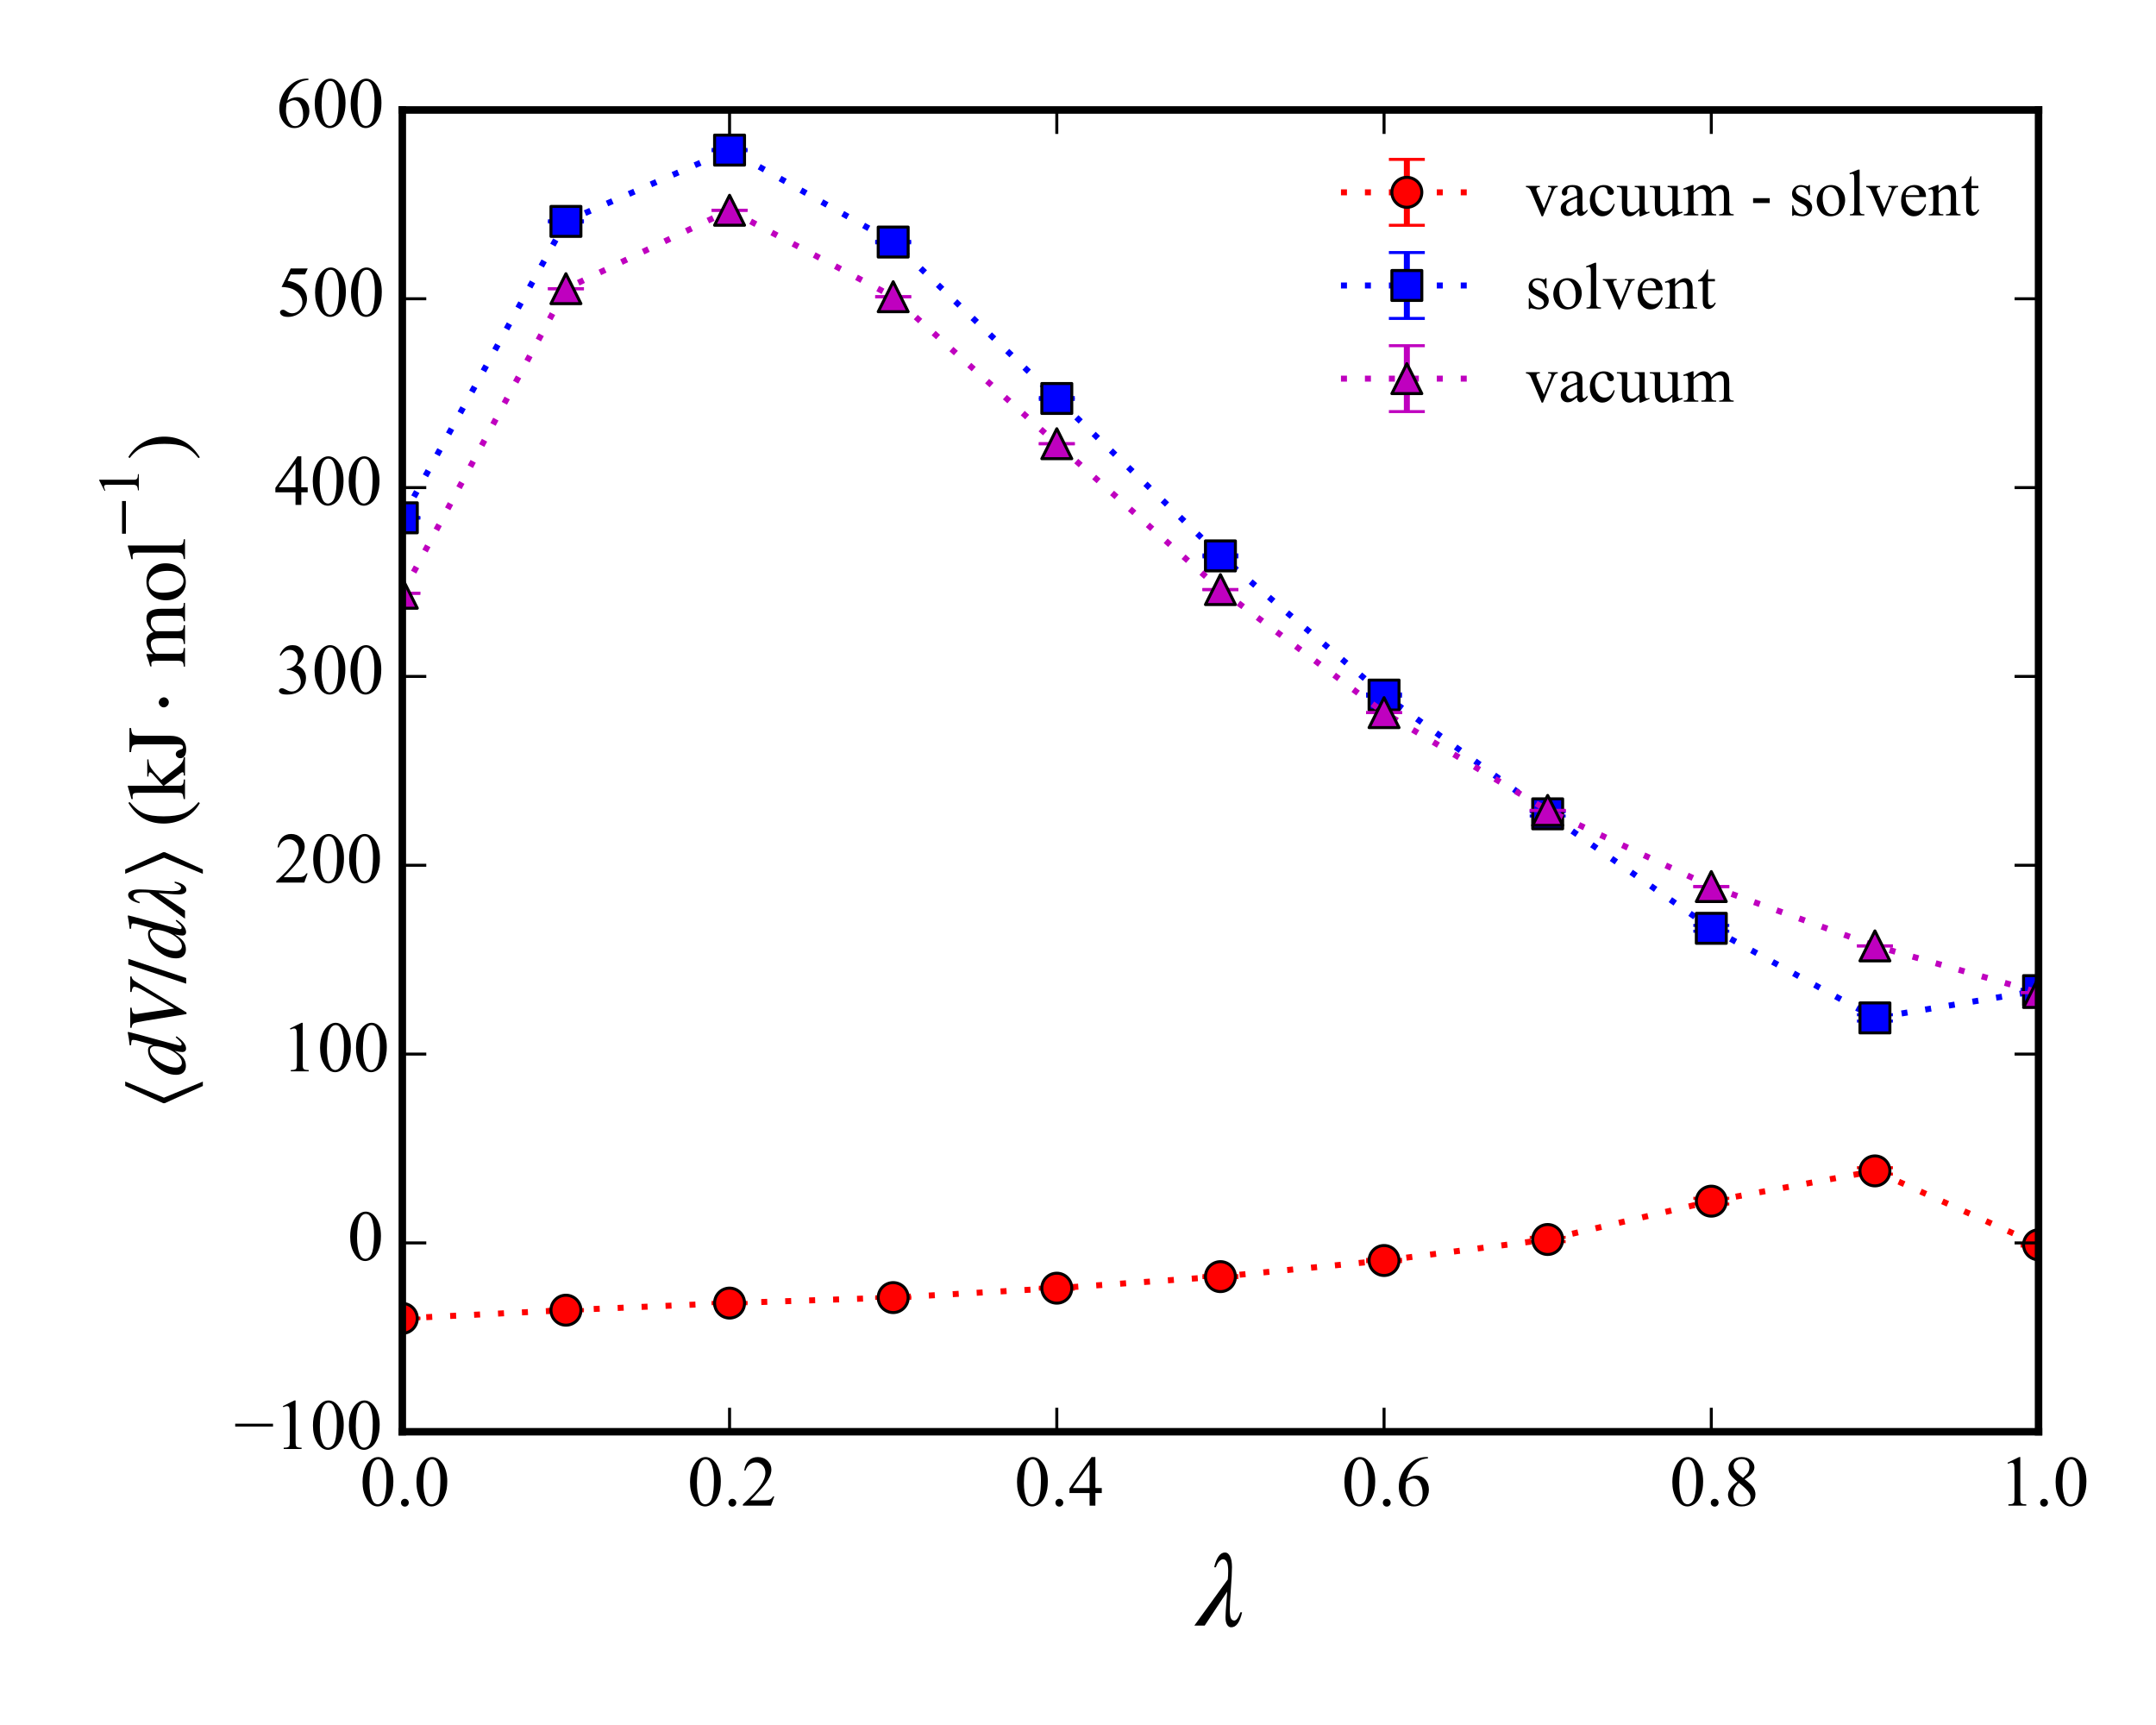 <?xml version="1.0" encoding="utf-8" standalone="no"?>
<!DOCTYPE svg PUBLIC "-//W3C//DTD SVG 1.1//EN"
  "http://www.w3.org/Graphics/SVG/1.1/DTD/svg11.dtd">
<!-- Created with matplotlib (http://matplotlib.org/) -->
<svg height="288pt" version="1.1" viewBox="0 0 360 288" width="360pt" xmlns="http://www.w3.org/2000/svg" xmlns:xlink="http://www.w3.org/1999/xlink">
 <defs>
  <style type="text/css">
*{stroke-linecap:butt;stroke-linejoin:round;}
  </style>
 </defs>
 <g id="figure_1">
  <g id="patch_1">
   <path d="
M0 288
L360 288
L360 0
L0 0
z
" style="fill:#ffffff;"/>
  </g>
  <g id="axes_1">
   <g id="patch_2">
    <path d="
M67.177 239.04
L340.388 239.04
L340.388 18.36
L67.177 18.36
z
" style="fill:#ffffff;"/>
   </g>
   <g id="LineCollection_1">
    <path clip-path="url(#p05ab99646f)" d="
M67.177 220.17
L67.177 220.053" style="fill:none;stroke:#ff0000;"/>
    <path clip-path="url(#p05ab99646f)" d="
M94.498 218.844
L94.498 218.644" style="fill:none;stroke:#ff0000;"/>
    <path clip-path="url(#p05ab99646f)" d="
M121.819 217.664
L121.819 217.454" style="fill:none;stroke:#ff0000;"/>
    <path clip-path="url(#p05ab99646f)" d="
M149.14 216.768
L149.14 216.515" style="fill:none;stroke:#ff0000;"/>
    <path clip-path="url(#p05ab99646f)" d="
M176.461 215.223
L176.461 214.915" style="fill:none;stroke:#ff0000;"/>
    <path clip-path="url(#p05ab99646f)" d="
M203.783 213.301
L203.783 212.978" style="fill:none;stroke:#ff0000;"/>
    <path clip-path="url(#p05ab99646f)" d="
M231.104 210.633
L231.104 210.264" style="fill:none;stroke:#ff0000;"/>
    <path clip-path="url(#p05ab99646f)" d="
M258.425 207.301
L258.425 206.581" style="fill:none;stroke:#ff0000;"/>
    <path clip-path="url(#p05ab99646f)" d="
M285.746 201.026
L285.746 200.062" style="fill:none;stroke:#ff0000;"/>
    <path clip-path="url(#p05ab99646f)" d="
M313.067 196.021
L313.067 194.956" style="fill:none;stroke:#ff0000;"/>
    <path clip-path="url(#p05ab99646f)" d="
M340.388 208.033
L340.388 207.618" style="fill:none;stroke:#ff0000;"/>
   </g>
   <g id="LineCollection_2">
    <path clip-path="url(#p05ab99646f)" d="
M67.177 86.507
L67.177 86.39" style="fill:none;stroke:#0000ff;"/>
    <path clip-path="url(#p05ab99646f)" d="
M94.498 37.067
L94.498 36.867" style="fill:none;stroke:#0000ff;"/>
    <path clip-path="url(#p05ab99646f)" d="
M121.819 25.163
L121.819 24.954" style="fill:none;stroke:#0000ff;"/>
    <path clip-path="url(#p05ab99646f)" d="
M149.14 40.539
L149.14 40.286" style="fill:none;stroke:#0000ff;"/>
    <path clip-path="url(#p05ab99646f)" d="
M176.461 66.681
L176.461 66.374" style="fill:none;stroke:#0000ff;"/>
    <path clip-path="url(#p05ab99646f)" d="
M203.783 92.972
L203.783 92.649" style="fill:none;stroke:#0000ff;"/>
    <path clip-path="url(#p05ab99646f)" d="
M231.104 116.23
L231.104 115.861" style="fill:none;stroke:#0000ff;"/>
    <path clip-path="url(#p05ab99646f)" d="
M258.425 136.234
L258.425 135.514" style="fill:none;stroke:#0000ff;"/>
    <path clip-path="url(#p05ab99646f)" d="
M285.746 155.47
L285.746 154.506" style="fill:none;stroke:#0000ff;"/>
    <path clip-path="url(#p05ab99646f)" d="
M313.067 170.481
L313.067 169.416" style="fill:none;stroke:#0000ff;"/>
    <path clip-path="url(#p05ab99646f)" d="
M340.388 165.598
L340.388 165.183" style="fill:none;stroke:#0000ff;"/>
   </g>
   <g id="LineCollection_3">
    <path clip-path="url(#p05ab99646f)" d="
M67.177 99.048
L67.177 99.044" style="fill:none;stroke:#bf00bf;"/>
    <path clip-path="url(#p05ab99646f)" d="
M94.498 48.203
L94.498 48.192" style="fill:none;stroke:#bf00bf;"/>
    <path clip-path="url(#p05ab99646f)" d="
M121.819 35.109
L121.819 35.097" style="fill:none;stroke:#bf00bf;"/>
    <path clip-path="url(#p05ab99646f)" d="
M149.14 49.544
L149.14 49.536" style="fill:none;stroke:#bf00bf;"/>
    <path clip-path="url(#p05ab99646f)" d="
M176.461 74.086
L176.461 74.079" style="fill:none;stroke:#bf00bf;"/>
    <path clip-path="url(#p05ab99646f)" d="
M203.783 98.438
L203.783 98.433" style="fill:none;stroke:#bf00bf;"/>
    <path clip-path="url(#p05ab99646f)" d="
M231.104 118.981
L231.104 118.979" style="fill:none;stroke:#bf00bf;"/>
    <path clip-path="url(#p05ab99646f)" d="
M258.425 135.302
L258.425 135.3" style="fill:none;stroke:#bf00bf;"/>
    <path clip-path="url(#p05ab99646f)" d="
M285.746 148.018
L285.746 148.017" style="fill:none;stroke:#bf00bf;"/>
    <path clip-path="url(#p05ab99646f)" d="
M313.067 157.923
L313.067 157.922" style="fill:none;stroke:#bf00bf;"/>
    <path clip-path="url(#p05ab99646f)" d="
M340.388 165.702
L340.388 165.702" style="fill:none;stroke:#bf00bf;"/>
   </g>
   <g id="line2d_1">
    <defs>
     <path d="
M3 1.83697e-16
L-3 -1.83697e-16" id="m12d35e2592" style="stroke:#ff0000;stroke-width:0.5;"/>
    </defs>
    <g clip-path="url(#p05ab99646f)">
     <use style="fill:#ff0000;stroke:#ff0000;stroke-width:0.5;" x="67.177" xlink:href="#m12d35e2592" y="220.17"/>
     <use style="fill:#ff0000;stroke:#ff0000;stroke-width:0.5;" x="94.498" xlink:href="#m12d35e2592" y="218.844"/>
     <use style="fill:#ff0000;stroke:#ff0000;stroke-width:0.5;" x="121.819" xlink:href="#m12d35e2592" y="217.664"/>
     <use style="fill:#ff0000;stroke:#ff0000;stroke-width:0.5;" x="149.14" xlink:href="#m12d35e2592" y="216.768"/>
     <use style="fill:#ff0000;stroke:#ff0000;stroke-width:0.5;" x="176.461" xlink:href="#m12d35e2592" y="215.223"/>
     <use style="fill:#ff0000;stroke:#ff0000;stroke-width:0.5;" x="203.782" xlink:href="#m12d35e2592" y="213.301"/>
     <use style="fill:#ff0000;stroke:#ff0000;stroke-width:0.5;" x="231.104" xlink:href="#m12d35e2592" y="210.633"/>
     <use style="fill:#ff0000;stroke:#ff0000;stroke-width:0.5;" x="258.425" xlink:href="#m12d35e2592" y="207.301"/>
     <use style="fill:#ff0000;stroke:#ff0000;stroke-width:0.5;" x="285.746" xlink:href="#m12d35e2592" y="201.026"/>
     <use style="fill:#ff0000;stroke:#ff0000;stroke-width:0.5;" x="313.067" xlink:href="#m12d35e2592" y="196.021"/>
     <use style="fill:#ff0000;stroke:#ff0000;stroke-width:0.5;" x="340.388" xlink:href="#m12d35e2592" y="208.033"/>
    </g>
   </g>
   <g id="line2d_2">
    <g clip-path="url(#p05ab99646f)">
     <use style="fill:#ff0000;stroke:#ff0000;stroke-width:0.5;" x="67.177" xlink:href="#m12d35e2592" y="220.053"/>
     <use style="fill:#ff0000;stroke:#ff0000;stroke-width:0.5;" x="94.498" xlink:href="#m12d35e2592" y="218.644"/>
     <use style="fill:#ff0000;stroke:#ff0000;stroke-width:0.5;" x="121.819" xlink:href="#m12d35e2592" y="217.454"/>
     <use style="fill:#ff0000;stroke:#ff0000;stroke-width:0.5;" x="149.14" xlink:href="#m12d35e2592" y="216.515"/>
     <use style="fill:#ff0000;stroke:#ff0000;stroke-width:0.5;" x="176.461" xlink:href="#m12d35e2592" y="214.915"/>
     <use style="fill:#ff0000;stroke:#ff0000;stroke-width:0.5;" x="203.782" xlink:href="#m12d35e2592" y="212.978"/>
     <use style="fill:#ff0000;stroke:#ff0000;stroke-width:0.5;" x="231.104" xlink:href="#m12d35e2592" y="210.264"/>
     <use style="fill:#ff0000;stroke:#ff0000;stroke-width:0.5;" x="258.425" xlink:href="#m12d35e2592" y="206.581"/>
     <use style="fill:#ff0000;stroke:#ff0000;stroke-width:0.5;" x="285.746" xlink:href="#m12d35e2592" y="200.062"/>
     <use style="fill:#ff0000;stroke:#ff0000;stroke-width:0.5;" x="313.067" xlink:href="#m12d35e2592" y="194.956"/>
     <use style="fill:#ff0000;stroke:#ff0000;stroke-width:0.5;" x="340.388" xlink:href="#m12d35e2592" y="207.618"/>
    </g>
   </g>
   <g id="line2d_3">
    <path clip-path="url(#p05ab99646f)" d="
M67.177 220.112
L94.498 218.744
L121.819 217.559
L149.14 216.641
L176.461 215.069
L203.783 213.14
L231.104 210.449
L258.425 206.941
L285.746 200.544
L313.067 195.488
L340.388 207.826" style="fill:none;stroke:#ff0000;stroke-dasharray:1,3;stroke-dashoffset:0.0;"/>
    <defs>
     <path d="
M0 2.5
C0.663 2.5 1.299 2.237 1.768 1.768
C2.237 1.299 2.5 0.663 2.5 0
C2.5 -0.663 2.237 -1.299 1.768 -1.768
C1.299 -2.237 0.663 -2.5 0 -2.5
C-0.663 -2.5 -1.299 -2.237 -1.768 -1.768
C-2.237 -1.299 -2.5 -0.663 -2.5 0
C-2.5 0.663 -2.237 1.299 -1.768 1.768
C-1.299 2.237 -0.663 2.5 0 2.5
z
" id="mab92b66431" style="stroke:#000000;stroke-width:0.5;"/>
    </defs>
    <g clip-path="url(#p05ab99646f)">
     <use style="fill:#ff0000;stroke:#000000;stroke-width:0.5;" x="67.177" xlink:href="#mab92b66431" y="220.112"/>
     <use style="fill:#ff0000;stroke:#000000;stroke-width:0.5;" x="94.498" xlink:href="#mab92b66431" y="218.744"/>
     <use style="fill:#ff0000;stroke:#000000;stroke-width:0.5;" x="121.819" xlink:href="#mab92b66431" y="217.559"/>
     <use style="fill:#ff0000;stroke:#000000;stroke-width:0.5;" x="149.14" xlink:href="#mab92b66431" y="216.641"/>
     <use style="fill:#ff0000;stroke:#000000;stroke-width:0.5;" x="176.461" xlink:href="#mab92b66431" y="215.069"/>
     <use style="fill:#ff0000;stroke:#000000;stroke-width:0.5;" x="203.782" xlink:href="#mab92b66431" y="213.14"/>
     <use style="fill:#ff0000;stroke:#000000;stroke-width:0.5;" x="231.104" xlink:href="#mab92b66431" y="210.449"/>
     <use style="fill:#ff0000;stroke:#000000;stroke-width:0.5;" x="258.425" xlink:href="#mab92b66431" y="206.941"/>
     <use style="fill:#ff0000;stroke:#000000;stroke-width:0.5;" x="285.746" xlink:href="#mab92b66431" y="200.544"/>
     <use style="fill:#ff0000;stroke:#000000;stroke-width:0.5;" x="313.067" xlink:href="#mab92b66431" y="195.488"/>
     <use style="fill:#ff0000;stroke:#000000;stroke-width:0.5;" x="340.388" xlink:href="#mab92b66431" y="207.826"/>
    </g>
   </g>
   <g id="line2d_4">
    <defs>
     <path d="
M3 1.83697e-16
L-3 -1.83697e-16" id="mdde457ef1d" style="stroke:#0000ff;stroke-width:0.5;"/>
    </defs>
    <g clip-path="url(#p05ab99646f)">
     <use style="fill:#0000ff;stroke:#0000ff;stroke-width:0.5;" x="67.177" xlink:href="#mdde457ef1d" y="86.507"/>
     <use style="fill:#0000ff;stroke:#0000ff;stroke-width:0.5;" x="94.498" xlink:href="#mdde457ef1d" y="37.067"/>
     <use style="fill:#0000ff;stroke:#0000ff;stroke-width:0.5;" x="121.819" xlink:href="#mdde457ef1d" y="25.163"/>
     <use style="fill:#0000ff;stroke:#0000ff;stroke-width:0.5;" x="149.14" xlink:href="#mdde457ef1d" y="40.539"/>
     <use style="fill:#0000ff;stroke:#0000ff;stroke-width:0.5;" x="176.461" xlink:href="#mdde457ef1d" y="66.681"/>
     <use style="fill:#0000ff;stroke:#0000ff;stroke-width:0.5;" x="203.782" xlink:href="#mdde457ef1d" y="92.972"/>
     <use style="fill:#0000ff;stroke:#0000ff;stroke-width:0.5;" x="231.104" xlink:href="#mdde457ef1d" y="116.23"/>
     <use style="fill:#0000ff;stroke:#0000ff;stroke-width:0.5;" x="258.425" xlink:href="#mdde457ef1d" y="136.234"/>
     <use style="fill:#0000ff;stroke:#0000ff;stroke-width:0.5;" x="285.746" xlink:href="#mdde457ef1d" y="155.47"/>
     <use style="fill:#0000ff;stroke:#0000ff;stroke-width:0.5;" x="313.067" xlink:href="#mdde457ef1d" y="170.481"/>
     <use style="fill:#0000ff;stroke:#0000ff;stroke-width:0.5;" x="340.388" xlink:href="#mdde457ef1d" y="165.598"/>
    </g>
   </g>
   <g id="line2d_5">
    <g clip-path="url(#p05ab99646f)">
     <use style="fill:#0000ff;stroke:#0000ff;stroke-width:0.5;" x="67.177" xlink:href="#mdde457ef1d" y="86.39"/>
     <use style="fill:#0000ff;stroke:#0000ff;stroke-width:0.5;" x="94.498" xlink:href="#mdde457ef1d" y="36.867"/>
     <use style="fill:#0000ff;stroke:#0000ff;stroke-width:0.5;" x="121.819" xlink:href="#mdde457ef1d" y="24.954"/>
     <use style="fill:#0000ff;stroke:#0000ff;stroke-width:0.5;" x="149.14" xlink:href="#mdde457ef1d" y="40.286"/>
     <use style="fill:#0000ff;stroke:#0000ff;stroke-width:0.5;" x="176.461" xlink:href="#mdde457ef1d" y="66.374"/>
     <use style="fill:#0000ff;stroke:#0000ff;stroke-width:0.5;" x="203.782" xlink:href="#mdde457ef1d" y="92.649"/>
     <use style="fill:#0000ff;stroke:#0000ff;stroke-width:0.5;" x="231.104" xlink:href="#mdde457ef1d" y="115.861"/>
     <use style="fill:#0000ff;stroke:#0000ff;stroke-width:0.5;" x="258.425" xlink:href="#mdde457ef1d" y="135.514"/>
     <use style="fill:#0000ff;stroke:#0000ff;stroke-width:0.5;" x="285.746" xlink:href="#mdde457ef1d" y="154.506"/>
     <use style="fill:#0000ff;stroke:#0000ff;stroke-width:0.5;" x="313.067" xlink:href="#mdde457ef1d" y="169.416"/>
     <use style="fill:#0000ff;stroke:#0000ff;stroke-width:0.5;" x="340.388" xlink:href="#mdde457ef1d" y="165.183"/>
    </g>
   </g>
   <g id="line2d_6">
    <path clip-path="url(#p05ab99646f)" d="
M67.177 86.449
L94.498 36.967
L121.819 25.058
L149.14 40.413
L176.461 66.528
L203.783 92.81
L231.104 116.045
L258.425 135.874
L285.746 154.988
L313.067 169.948
L340.388 165.39" style="fill:none;stroke:#0000ff;stroke-dasharray:1,3;stroke-dashoffset:0.0;"/>
    <defs>
     <path d="
M-2.5 2.5
L2.5 2.5
L2.5 -2.5
L-2.5 -2.5
z
" id="m40f5a39336" style="stroke:#000000;stroke-linejoin:miter;stroke-width:0.5;"/>
    </defs>
    <g clip-path="url(#p05ab99646f)">
     <use style="fill:#0000ff;stroke:#000000;stroke-linejoin:miter;stroke-width:0.5;" x="67.177" xlink:href="#m40f5a39336" y="86.449"/>
     <use style="fill:#0000ff;stroke:#000000;stroke-linejoin:miter;stroke-width:0.5;" x="94.498" xlink:href="#m40f5a39336" y="36.967"/>
     <use style="fill:#0000ff;stroke:#000000;stroke-linejoin:miter;stroke-width:0.5;" x="121.819" xlink:href="#m40f5a39336" y="25.058"/>
     <use style="fill:#0000ff;stroke:#000000;stroke-linejoin:miter;stroke-width:0.5;" x="149.14" xlink:href="#m40f5a39336" y="40.413"/>
     <use style="fill:#0000ff;stroke:#000000;stroke-linejoin:miter;stroke-width:0.5;" x="176.461" xlink:href="#m40f5a39336" y="66.528"/>
     <use style="fill:#0000ff;stroke:#000000;stroke-linejoin:miter;stroke-width:0.5;" x="203.782" xlink:href="#m40f5a39336" y="92.81"/>
     <use style="fill:#0000ff;stroke:#000000;stroke-linejoin:miter;stroke-width:0.5;" x="231.104" xlink:href="#m40f5a39336" y="116.045"/>
     <use style="fill:#0000ff;stroke:#000000;stroke-linejoin:miter;stroke-width:0.5;" x="258.425" xlink:href="#m40f5a39336" y="135.874"/>
     <use style="fill:#0000ff;stroke:#000000;stroke-linejoin:miter;stroke-width:0.5;" x="285.746" xlink:href="#m40f5a39336" y="154.988"/>
     <use style="fill:#0000ff;stroke:#000000;stroke-linejoin:miter;stroke-width:0.5;" x="313.067" xlink:href="#m40f5a39336" y="169.948"/>
     <use style="fill:#0000ff;stroke:#000000;stroke-linejoin:miter;stroke-width:0.5;" x="340.388" xlink:href="#m40f5a39336" y="165.39"/>
    </g>
   </g>
   <g id="line2d_7">
    <defs>
     <path d="
M3 1.83697e-16
L-3 -1.83697e-16" id="m8fc0169a7d" style="stroke:#bf00bf;stroke-width:0.5;"/>
    </defs>
    <g clip-path="url(#p05ab99646f)">
     <use style="fill:#bf00bf;stroke:#bf00bf;stroke-width:0.5;" x="67.177" xlink:href="#m8fc0169a7d" y="99.048"/>
     <use style="fill:#bf00bf;stroke:#bf00bf;stroke-width:0.5;" x="94.498" xlink:href="#m8fc0169a7d" y="48.203"/>
     <use style="fill:#bf00bf;stroke:#bf00bf;stroke-width:0.5;" x="121.819" xlink:href="#m8fc0169a7d" y="35.11"/>
     <use style="fill:#bf00bf;stroke:#bf00bf;stroke-width:0.5;" x="149.14" xlink:href="#m8fc0169a7d" y="49.543"/>
     <use style="fill:#bf00bf;stroke:#bf00bf;stroke-width:0.5;" x="176.461" xlink:href="#m8fc0169a7d" y="74.086"/>
     <use style="fill:#bf00bf;stroke:#bf00bf;stroke-width:0.5;" x="203.782" xlink:href="#m8fc0169a7d" y="98.438"/>
     <use style="fill:#bf00bf;stroke:#bf00bf;stroke-width:0.5;" x="231.104" xlink:href="#m8fc0169a7d" y="118.981"/>
     <use style="fill:#bf00bf;stroke:#bf00bf;stroke-width:0.5;" x="258.425" xlink:href="#m8fc0169a7d" y="135.302"/>
     <use style="fill:#bf00bf;stroke:#bf00bf;stroke-width:0.5;" x="285.746" xlink:href="#m8fc0169a7d" y="148.018"/>
     <use style="fill:#bf00bf;stroke:#bf00bf;stroke-width:0.5;" x="313.067" xlink:href="#m8fc0169a7d" y="157.923"/>
     <use style="fill:#bf00bf;stroke:#bf00bf;stroke-width:0.5;" x="340.388" xlink:href="#m8fc0169a7d" y="165.702"/>
    </g>
   </g>
   <g id="line2d_8">
    <g clip-path="url(#p05ab99646f)">
     <use style="fill:#bf00bf;stroke:#bf00bf;stroke-width:0.5;" x="67.177" xlink:href="#m8fc0169a7d" y="99.044"/>
     <use style="fill:#bf00bf;stroke:#bf00bf;stroke-width:0.5;" x="94.498" xlink:href="#m8fc0169a7d" y="48.192"/>
     <use style="fill:#bf00bf;stroke:#bf00bf;stroke-width:0.5;" x="121.819" xlink:href="#m8fc0169a7d" y="35.097"/>
     <use style="fill:#bf00bf;stroke:#bf00bf;stroke-width:0.5;" x="149.14" xlink:href="#m8fc0169a7d" y="49.536"/>
     <use style="fill:#bf00bf;stroke:#bf00bf;stroke-width:0.5;" x="176.461" xlink:href="#m8fc0169a7d" y="74.079"/>
     <use style="fill:#bf00bf;stroke:#bf00bf;stroke-width:0.5;" x="203.782" xlink:href="#m8fc0169a7d" y="98.433"/>
     <use style="fill:#bf00bf;stroke:#bf00bf;stroke-width:0.5;" x="231.104" xlink:href="#m8fc0169a7d" y="118.979"/>
     <use style="fill:#bf00bf;stroke:#bf00bf;stroke-width:0.5;" x="258.425" xlink:href="#m8fc0169a7d" y="135.3"/>
     <use style="fill:#bf00bf;stroke:#bf00bf;stroke-width:0.5;" x="285.746" xlink:href="#m8fc0169a7d" y="148.017"/>
     <use style="fill:#bf00bf;stroke:#bf00bf;stroke-width:0.5;" x="313.067" xlink:href="#m8fc0169a7d" y="157.922"/>
     <use style="fill:#bf00bf;stroke:#bf00bf;stroke-width:0.5;" x="340.388" xlink:href="#m8fc0169a7d" y="165.702"/>
    </g>
   </g>
   <g id="line2d_9">
    <path clip-path="url(#p05ab99646f)" d="
M67.177 99.046
L94.498 48.197
L121.819 35.103
L149.14 49.54
L176.461 74.082
L203.783 98.436
L231.104 118.98
L258.425 135.301
L285.746 148.018
L313.067 157.923
L340.388 165.702" style="fill:none;stroke:#bf00bf;stroke-dasharray:1,3;stroke-dashoffset:0.0;"/>
    <defs>
     <path d="
M0 -2.5
L-2.5 2.5
L2.5 2.5
z
" id="m6d07d7d8a2" style="stroke:#000000;stroke-linejoin:miter;stroke-width:0.5;"/>
    </defs>
    <g clip-path="url(#p05ab99646f)">
     <use style="fill:#bf00bf;stroke:#000000;stroke-linejoin:miter;stroke-width:0.5;" x="67.177" xlink:href="#m6d07d7d8a2" y="99.046"/>
     <use style="fill:#bf00bf;stroke:#000000;stroke-linejoin:miter;stroke-width:0.5;" x="94.498" xlink:href="#m6d07d7d8a2" y="48.197"/>
     <use style="fill:#bf00bf;stroke:#000000;stroke-linejoin:miter;stroke-width:0.5;" x="121.819" xlink:href="#m6d07d7d8a2" y="35.103"/>
     <use style="fill:#bf00bf;stroke:#000000;stroke-linejoin:miter;stroke-width:0.5;" x="149.14" xlink:href="#m6d07d7d8a2" y="49.54"/>
     <use style="fill:#bf00bf;stroke:#000000;stroke-linejoin:miter;stroke-width:0.5;" x="176.461" xlink:href="#m6d07d7d8a2" y="74.082"/>
     <use style="fill:#bf00bf;stroke:#000000;stroke-linejoin:miter;stroke-width:0.5;" x="203.782" xlink:href="#m6d07d7d8a2" y="98.436"/>
     <use style="fill:#bf00bf;stroke:#000000;stroke-linejoin:miter;stroke-width:0.5;" x="231.104" xlink:href="#m6d07d7d8a2" y="118.98"/>
     <use style="fill:#bf00bf;stroke:#000000;stroke-linejoin:miter;stroke-width:0.5;" x="258.425" xlink:href="#m6d07d7d8a2" y="135.301"/>
     <use style="fill:#bf00bf;stroke:#000000;stroke-linejoin:miter;stroke-width:0.5;" x="285.746" xlink:href="#m6d07d7d8a2" y="148.018"/>
     <use style="fill:#bf00bf;stroke:#000000;stroke-linejoin:miter;stroke-width:0.5;" x="313.067" xlink:href="#m6d07d7d8a2" y="157.923"/>
     <use style="fill:#bf00bf;stroke:#000000;stroke-linejoin:miter;stroke-width:0.5;" x="340.388" xlink:href="#m6d07d7d8a2" y="165.702"/>
    </g>
   </g>
   <g id="patch_3">
    <path d="
M67.177 18.36
L340.388 18.36" style="fill:none;stroke:#000000;stroke-linecap:square;stroke-linejoin:miter;stroke-width:1.25;"/>
   </g>
   <g id="patch_4">
    <path d="
M340.388 239.04
L340.388 18.36" style="fill:none;stroke:#000000;stroke-linecap:square;stroke-linejoin:miter;stroke-width:1.25;"/>
   </g>
   <g id="patch_5">
    <path d="
M67.177 239.04
L340.388 239.04" style="fill:none;stroke:#000000;stroke-linecap:square;stroke-linejoin:miter;stroke-width:1.25;"/>
   </g>
   <g id="patch_6">
    <path d="
M67.177 239.04
L67.177 18.36" style="fill:none;stroke:#000000;stroke-linecap:square;stroke-linejoin:miter;stroke-width:1.25;"/>
   </g>
   <g id="matplotlib.axis_1">
    <g id="xtick_1">
     <g id="line2d_10">
      <defs>
       <path d="
M0 0
L0 -4" id="m93b0483c22" style="stroke:#000000;stroke-width:0.5;"/>
      </defs>
      <g>
       <use style="stroke:#000000;stroke-width:0.5;" x="67.177" xlink:href="#m93b0483c22" y="239.04"/>
      </g>
     </g>
     <g id="line2d_11">
      <defs>
       <path d="
M0 0
L0 4" id="m741efc42ff" style="stroke:#000000;stroke-width:0.5;"/>
      </defs>
      <g>
       <use style="stroke:#000000;stroke-width:0.5;" x="67.177" xlink:href="#m741efc42ff" y="18.36"/>
      </g>
     </g>
     <g id="text_1">
      <!-- 0.0 -->
      <defs>
       <path d="
M3.609 32.719
Q3.609 44.047 7.031 52.219
Q10.453 60.406 16.109 64.406
Q20.516 67.578 25.203 67.578
Q32.812 67.578 38.875 59.812
Q46.438 50.203 46.438 33.734
Q46.438 22.219 43.109 14.156
Q39.797 6.109 34.641 2.469
Q29.5 -1.172 24.703 -1.172
Q15.234 -1.172 8.938 10.016
Q3.609 19.438 3.609 32.719
M13.188 31.5
Q13.188 17.828 16.547 9.188
Q19.344 1.906 24.859 1.906
Q27.484 1.906 30.312 4.266
Q33.156 6.641 34.625 12.203
Q36.859 20.609 36.859 35.891
Q36.859 47.219 34.516 54.781
Q32.766 60.406 29.984 62.75
Q27.984 64.359 25.141 64.359
Q21.828 64.359 19.234 61.375
Q15.719 57.328 14.453 48.625
Q13.188 39.938 13.188 31.5" id="TimesNewRomanPSMT-30"/>
       <path d="
M12.5 9.469
Q14.797 9.469 16.359 7.875
Q17.922 6.297 17.922 4.047
Q17.922 1.812 16.328 0.219
Q14.75 -1.375 12.5 -1.375
Q10.25 -1.375 8.656 0.219
Q7.078 1.812 7.078 4.047
Q7.078 6.344 8.656 7.906
Q10.25 9.469 12.5 9.469" id="TimesNewRomanPSMT-2e"/>
      </defs>
      <g transform="translate(60.107 251.373)scale(0.12 -0.12)">
       <use xlink:href="#TimesNewRomanPSMT-30"/>
       <use x="50.0" xlink:href="#TimesNewRomanPSMT-2e"/>
       <use x="75.0" xlink:href="#TimesNewRomanPSMT-30"/>
      </g>
     </g>
    </g>
    <g id="xtick_2">
     <g id="line2d_12">
      <g>
       <use style="stroke:#000000;stroke-width:0.5;" x="121.819" xlink:href="#m93b0483c22" y="239.04"/>
      </g>
     </g>
     <g id="line2d_13">
      <g>
       <use style="stroke:#000000;stroke-width:0.5;" x="121.819" xlink:href="#m741efc42ff" y="18.36"/>
      </g>
     </g>
     <g id="text_2">
      <!-- 0.2 -->
      <defs>
       <path d="
M45.844 12.75
L41.219 0
L2.156 0
L2.156 1.812
Q19.391 17.531 26.422 27.484
Q33.453 37.453 33.453 45.703
Q33.453 52 29.594 56.047
Q25.734 60.109 20.359 60.109
Q15.484 60.109 11.594 57.25
Q7.719 54.391 5.859 48.875
L4.047 48.875
Q5.281 57.906 10.328 62.734
Q15.375 67.578 22.953 67.578
Q31 67.578 36.391 62.406
Q41.797 57.234 41.797 50.203
Q41.797 45.172 39.453 40.141
Q35.844 32.234 27.734 23.391
Q15.578 10.109 12.547 7.375
L29.828 7.375
Q35.109 7.375 37.234 7.766
Q39.359 8.156 41.062 9.344
Q42.781 10.547 44.047 12.75
z
" id="TimesNewRomanPSMT-32"/>
      </defs>
      <g transform="translate(114.785 251.373)scale(0.12 -0.12)">
       <use xlink:href="#TimesNewRomanPSMT-30"/>
       <use x="50.0" xlink:href="#TimesNewRomanPSMT-2e"/>
       <use x="75.0" xlink:href="#TimesNewRomanPSMT-32"/>
      </g>
     </g>
    </g>
    <g id="xtick_3">
     <g id="line2d_14">
      <g>
       <use style="stroke:#000000;stroke-width:0.5;" x="176.461" xlink:href="#m93b0483c22" y="239.04"/>
      </g>
     </g>
     <g id="line2d_15">
      <g>
       <use style="stroke:#000000;stroke-width:0.5;" x="176.461" xlink:href="#m741efc42ff" y="18.36"/>
      </g>
     </g>
     <g id="text_3">
      <!-- 0.4 -->
      <defs>
       <path d="
M46.531 24.422
L46.531 17.484
L37.641 17.484
L37.641 0
L29.594 0
L29.594 17.484
L1.562 17.484
L1.562 23.734
L32.281 67.578
L37.641 67.578
L37.641 24.422
z

M29.594 24.422
L29.594 57.281
L6.344 24.422
z
" id="TimesNewRomanPSMT-34"/>
      </defs>
      <g transform="translate(169.386 251.373)scale(0.12 -0.12)">
       <use xlink:href="#TimesNewRomanPSMT-30"/>
       <use x="50.0" xlink:href="#TimesNewRomanPSMT-2e"/>
       <use x="75.0" xlink:href="#TimesNewRomanPSMT-34"/>
      </g>
     </g>
    </g>
    <g id="xtick_4">
     <g id="line2d_16">
      <g>
       <use style="stroke:#000000;stroke-width:0.5;" x="231.104" xlink:href="#m93b0483c22" y="239.04"/>
      </g>
     </g>
     <g id="line2d_17">
      <g>
       <use style="stroke:#000000;stroke-width:0.5;" x="231.104" xlink:href="#m741efc42ff" y="18.36"/>
      </g>
     </g>
     <g id="text_4">
      <!-- 0.6 -->
      <defs>
       <path d="
M44.828 67.578
L44.828 65.766
Q38.375 65.141 34.297 63.203
Q30.219 61.281 26.234 57.328
Q22.266 53.375 19.656 48.516
Q17.047 43.656 15.281 36.969
Q22.312 41.797 29.391 41.797
Q36.188 41.797 41.156 36.328
Q46.141 30.859 46.141 22.266
Q46.141 13.969 41.109 7.125
Q35.062 -1.172 25.094 -1.172
Q18.312 -1.172 13.578 3.328
Q4.297 12.062 4.297 25.984
Q4.297 34.859 7.859 42.859
Q11.422 50.875 18.031 57.078
Q24.656 63.281 30.703 65.422
Q36.766 67.578 42 67.578
z

M14.453 33.406
Q13.578 26.812 13.578 22.75
Q13.578 18.062 15.312 12.562
Q17.047 7.078 20.453 3.859
Q22.953 1.562 26.516 1.562
Q30.766 1.562 34.109 5.562
Q37.453 9.578 37.453 17
Q37.453 25.344 34.125 31.438
Q30.812 37.547 24.703 37.547
Q22.859 37.547 20.734 36.766
Q18.609 35.984 14.453 33.406" id="TimesNewRomanPSMT-36"/>
      </defs>
      <g transform="translate(224.052 251.373)scale(0.12 -0.12)">
       <use xlink:href="#TimesNewRomanPSMT-30"/>
       <use x="50.0" xlink:href="#TimesNewRomanPSMT-2e"/>
       <use x="75.0" xlink:href="#TimesNewRomanPSMT-36"/>
      </g>
     </g>
    </g>
    <g id="xtick_5">
     <g id="line2d_18">
      <g>
       <use style="stroke:#000000;stroke-width:0.5;" x="285.746" xlink:href="#m93b0483c22" y="239.04"/>
      </g>
     </g>
     <g id="line2d_19">
      <g>
       <use style="stroke:#000000;stroke-width:0.5;" x="285.746" xlink:href="#m741efc42ff" y="18.36"/>
      </g>
     </g>
     <g id="text_5">
      <!-- 0.8 -->
      <defs>
       <path d="
M19.188 33.344
Q11.328 39.797 9.047 43.703
Q6.781 47.609 6.781 51.812
Q6.781 58.25 11.766 62.906
Q16.75 67.578 25 67.578
Q33.016 67.578 37.891 63.234
Q42.781 58.891 42.781 53.328
Q42.781 49.609 40.141 45.75
Q37.5 41.891 29.156 36.672
Q37.75 30.031 40.531 26.219
Q44.234 21.234 44.234 15.719
Q44.234 8.734 38.906 3.781
Q33.594 -1.172 24.953 -1.172
Q15.531 -1.172 10.25 4.734
Q6.062 9.469 6.062 15.094
Q6.062 19.484 9.016 23.797
Q11.969 28.125 19.188 33.344
M26.859 38.578
Q32.719 43.844 34.281 46.891
Q35.844 49.953 35.844 53.812
Q35.844 58.938 32.953 61.844
Q30.078 64.75 25.094 64.75
Q20.125 64.75 17 61.859
Q13.875 58.984 13.875 55.125
Q13.875 52.594 15.156 50.047
Q16.453 47.516 18.844 45.219
z

M21.484 31.5
Q17.438 28.078 15.484 24.047
Q13.531 20.016 13.531 15.328
Q13.531 9.031 16.969 5.25
Q20.406 1.469 25.734 1.469
Q31 1.469 34.172 4.438
Q37.359 7.422 37.359 11.672
Q37.359 15.188 35.5 17.969
Q32.031 23.141 21.484 31.5" id="TimesNewRomanPSMT-38"/>
      </defs>
      <g transform="translate(278.809 251.373)scale(0.12 -0.12)">
       <use xlink:href="#TimesNewRomanPSMT-30"/>
       <use x="50.0" xlink:href="#TimesNewRomanPSMT-2e"/>
       <use x="75.0" xlink:href="#TimesNewRomanPSMT-38"/>
      </g>
     </g>
    </g>
    <g id="xtick_6">
     <g id="line2d_20">
      <g>
       <use style="stroke:#000000;stroke-width:0.5;" x="340.388" xlink:href="#m93b0483c22" y="239.04"/>
      </g>
     </g>
     <g id="line2d_21">
      <g>
       <use style="stroke:#000000;stroke-width:0.5;" x="340.388" xlink:href="#m741efc42ff" y="18.36"/>
      </g>
     </g>
     <g id="text_6">
      <!-- 1.0 -->
      <defs>
       <path d="
M11.719 59.719
L27.828 67.578
L29.438 67.578
L29.438 11.672
Q29.438 6.109 29.906 4.734
Q30.375 3.375 31.828 2.641
Q33.297 1.906 37.797 1.812
L37.797 0
L12.891 0
L12.891 1.812
Q17.578 1.906 18.938 2.609
Q20.312 3.328 20.844 4.516
Q21.391 5.719 21.391 11.672
L21.391 47.406
Q21.391 54.641 20.906 56.688
Q20.562 58.25 19.656 58.984
Q18.75 59.719 17.484 59.719
Q15.672 59.719 12.453 58.203
z
" id="TimesNewRomanPSMT-31"/>
      </defs>
      <g transform="translate(333.805 251.373)scale(0.12 -0.12)">
       <use xlink:href="#TimesNewRomanPSMT-31"/>
       <use x="50.0" xlink:href="#TimesNewRomanPSMT-2e"/>
       <use x="75.0" xlink:href="#TimesNewRomanPSMT-30"/>
      </g>
     </g>
    </g>
    <g id="text_7">
     <!-- $\lambda$ -->
     <defs>
      <path d="
M41.5 12.297
L43.094 12.297
Q40 -1.594 33 -1.594
Q30.703 -1.594 29.203 0.75
Q27.703 3.094 27.703 7.797
Q27.703 10.5 27.953 13.891
Q28.203 17.297 28.641 22.594
Q29.094 27.906 29.297 31.5
L8.406 0
L-1.203 0
L29.797 42.797
Q30.203 46.406 30.203 50.703
Q30.203 61.5 25.297 61.5
Q23.906 61.5 22 59.703
Q20.094 57.906 18.797 54.094
L17.203 54.094
Q20.5 67.797 27.297 67.797
Q30.094 67.797 31.891 64.297
Q33.703 60.797 33.703 54.297
Q33.703 47.5 32.703 34.25
Q31.703 21 31.703 14.703
Q31.703 9.406 32.641 7.047
Q33.594 4.703 35.797 4.703
Q38.797 4.703 41.5 12.297" id="STIXGeneral-Italic-3bb"/>
     </defs>
     <g transform="translate(199.643 271.438)scale(0.18 -0.18)">
      <use transform="translate(0.0 0.203)" xlink:href="#STIXGeneral-Italic-3bb"/>
     </g>
    </g>
   </g>
   <g id="matplotlib.axis_2">
    <g id="ytick_1">
     <g id="line2d_22">
      <defs>
       <path d="
M0 0
L4 0" id="m728421d6d4" style="stroke:#000000;stroke-width:0.5;"/>
      </defs>
      <g>
       <use style="stroke:#000000;stroke-width:0.5;" x="67.177" xlink:href="#m728421d6d4" y="239.04"/>
      </g>
     </g>
     <g id="line2d_23">
      <defs>
       <path d="
M0 0
L-4 0" id="mcb0005524f" style="stroke:#000000;stroke-width:0.5;"/>
      </defs>
      <g>
       <use style="stroke:#000000;stroke-width:0.5;" x="340.388" xlink:href="#mcb0005524f" y="239.04"/>
      </g>
     </g>
     <g id="text_8">
      <!-- −100 -->
      <defs>
       <path d="
M54.438 31.25
L1.812 31.25
L1.812 35.25
L54.438 35.25
z
" id="TimesNewRomanPSMT-2212"/>
      </defs>
      <g transform="translate(39.055 241.923)scale(0.12 -0.12)">
       <use xlink:href="#TimesNewRomanPSMT-2212"/>
       <use x="56.396" xlink:href="#TimesNewRomanPSMT-31"/>
       <use x="106.396" xlink:href="#TimesNewRomanPSMT-30"/>
       <use x="156.396" xlink:href="#TimesNewRomanPSMT-30"/>
      </g>
     </g>
    </g>
    <g id="ytick_2">
     <g id="line2d_24">
      <g>
       <use style="stroke:#000000;stroke-width:0.5;" x="67.177" xlink:href="#m728421d6d4" y="207.514"/>
      </g>
     </g>
     <g id="line2d_25">
      <g>
       <use style="stroke:#000000;stroke-width:0.5;" x="340.388" xlink:href="#mcb0005524f" y="207.514"/>
      </g>
     </g>
     <g id="text_9">
      <!-- 0 -->
      <g transform="translate(58.037 210.397)scale(0.12 -0.12)">
       <use xlink:href="#TimesNewRomanPSMT-30"/>
      </g>
     </g>
    </g>
    <g id="ytick_3">
     <g id="line2d_26">
      <g>
       <use style="stroke:#000000;stroke-width:0.5;" x="67.177" xlink:href="#m728421d6d4" y="175.989"/>
      </g>
     </g>
     <g id="line2d_27">
      <g>
       <use style="stroke:#000000;stroke-width:0.5;" x="340.388" xlink:href="#mcb0005524f" y="175.989"/>
      </g>
     </g>
     <g id="text_10">
      <!-- 100 -->
      <g transform="translate(47.01 178.871)scale(0.12 -0.12)">
       <use xlink:href="#TimesNewRomanPSMT-31"/>
       <use x="50.0" xlink:href="#TimesNewRomanPSMT-30"/>
       <use x="100.0" xlink:href="#TimesNewRomanPSMT-30"/>
      </g>
     </g>
    </g>
    <g id="ytick_4">
     <g id="line2d_28">
      <g>
       <use style="stroke:#000000;stroke-width:0.5;" x="67.177" xlink:href="#m728421d6d4" y="144.463"/>
      </g>
     </g>
     <g id="line2d_29">
      <g>
       <use style="stroke:#000000;stroke-width:0.5;" x="340.388" xlink:href="#mcb0005524f" y="144.463"/>
      </g>
     </g>
     <g id="text_11">
      <!-- 200 -->
      <g transform="translate(45.863 147.346)scale(0.12 -0.12)">
       <use xlink:href="#TimesNewRomanPSMT-32"/>
       <use x="50.0" xlink:href="#TimesNewRomanPSMT-30"/>
       <use x="100.0" xlink:href="#TimesNewRomanPSMT-30"/>
      </g>
     </g>
    </g>
    <g id="ytick_5">
     <g id="line2d_30">
      <g>
       <use style="stroke:#000000;stroke-width:0.5;" x="67.177" xlink:href="#m728421d6d4" y="112.937"/>
      </g>
     </g>
     <g id="line2d_31">
      <g>
       <use style="stroke:#000000;stroke-width:0.5;" x="340.388" xlink:href="#mcb0005524f" y="112.937"/>
      </g>
     </g>
     <g id="text_12">
      <!-- 300 -->
      <defs>
       <path d="
M5.078 53.609
Q7.906 60.297 12.219 63.938
Q16.547 67.578 23 67.578
Q30.953 67.578 35.203 62.406
Q38.422 58.547 38.422 54.156
Q38.422 46.922 29.344 39.203
Q35.453 36.812 38.578 32.375
Q41.703 27.938 41.703 21.922
Q41.703 13.328 36.234 7.031
Q29.109 -1.172 15.578 -1.172
Q8.891 -1.172 6.469 0.484
Q4.047 2.156 4.047 4.047
Q4.047 5.469 5.188 6.547
Q6.344 7.625 7.953 7.625
Q9.188 7.625 10.453 7.234
Q11.281 6.984 14.203 5.438
Q17.141 3.906 18.266 3.609
Q20.062 3.078 22.125 3.078
Q27.094 3.078 30.781 6.938
Q34.469 10.797 34.469 16.062
Q34.469 19.922 32.766 23.578
Q31.5 26.312 29.984 27.734
Q27.875 29.688 24.219 31.266
Q20.562 32.859 16.75 32.859
L15.188 32.859
L15.188 34.328
Q19.047 34.812 22.922 37.109
Q26.812 39.406 28.562 42.625
Q30.328 45.844 30.328 49.703
Q30.328 54.734 27.172 57.828
Q24.031 60.938 19.344 60.938
Q11.766 60.938 6.688 52.828
z
" id="TimesNewRomanPSMT-33"/>
      </defs>
      <g transform="translate(46.09 115.82)scale(0.12 -0.12)">
       <use xlink:href="#TimesNewRomanPSMT-33"/>
       <use x="50.0" xlink:href="#TimesNewRomanPSMT-30"/>
       <use x="100.0" xlink:href="#TimesNewRomanPSMT-30"/>
      </g>
     </g>
    </g>
    <g id="ytick_6">
     <g id="line2d_32">
      <g>
       <use style="stroke:#000000;stroke-width:0.5;" x="67.177" xlink:href="#m728421d6d4" y="81.411"/>
      </g>
     </g>
     <g id="line2d_33">
      <g>
       <use style="stroke:#000000;stroke-width:0.5;" x="340.388" xlink:href="#mcb0005524f" y="81.411"/>
      </g>
     </g>
     <g id="text_13">
      <!-- 400 -->
      <g transform="translate(45.792 84.294)scale(0.12 -0.12)">
       <use xlink:href="#TimesNewRomanPSMT-34"/>
       <use x="50.0" xlink:href="#TimesNewRomanPSMT-30"/>
       <use x="100.0" xlink:href="#TimesNewRomanPSMT-30"/>
      </g>
     </g>
    </g>
    <g id="ytick_7">
     <g id="line2d_34">
      <g>
       <use style="stroke:#000000;stroke-width:0.5;" x="67.177" xlink:href="#m728421d6d4" y="49.886"/>
      </g>
     </g>
     <g id="line2d_35">
      <g>
       <use style="stroke:#000000;stroke-width:0.5;" x="340.388" xlink:href="#mcb0005524f" y="49.886"/>
      </g>
     </g>
     <g id="text_14">
      <!-- 500 -->
      <defs>
       <path d="
M43.406 66.219
L39.594 57.906
L19.672 57.906
L15.328 49.031
Q28.266 47.125 35.844 39.406
Q42.328 32.766 42.328 23.781
Q42.328 18.562 40.203 14.109
Q38.094 9.672 34.859 6.547
Q31.641 3.422 27.688 1.516
Q22.078 -1.172 16.156 -1.172
Q10.203 -1.172 7.484 0.844
Q4.781 2.875 4.781 5.328
Q4.781 6.688 5.906 7.734
Q7.031 8.797 8.734 8.797
Q10.016 8.797 10.969 8.406
Q11.922 8.016 14.203 6.391
Q17.875 3.859 21.625 3.859
Q27.344 3.859 31.656 8.172
Q35.984 12.5 35.984 18.703
Q35.984 24.703 32.125 29.906
Q28.266 35.109 21.484 37.938
Q16.156 40.141 6.984 40.484
L19.672 66.219
z
" id="TimesNewRomanPSMT-35"/>
      </defs>
      <g transform="translate(46.178 52.769)scale(0.12 -0.12)">
       <use xlink:href="#TimesNewRomanPSMT-35"/>
       <use x="50.0" xlink:href="#TimesNewRomanPSMT-30"/>
       <use x="100.0" xlink:href="#TimesNewRomanPSMT-30"/>
      </g>
     </g>
    </g>
    <g id="ytick_8">
     <g id="line2d_36">
      <g>
       <use style="stroke:#000000;stroke-width:0.5;" x="67.177" xlink:href="#m728421d6d4" y="18.36"/>
      </g>
     </g>
     <g id="line2d_37">
      <g>
       <use style="stroke:#000000;stroke-width:0.5;" x="340.388" xlink:href="#mcb0005524f" y="18.36"/>
      </g>
     </g>
     <g id="text_15">
      <!-- 600 -->
      <g transform="translate(46.12 21.243)scale(0.12 -0.12)">
       <use xlink:href="#TimesNewRomanPSMT-36"/>
       <use x="50.0" xlink:href="#TimesNewRomanPSMT-30"/>
       <use x="100.0" xlink:href="#TimesNewRomanPSMT-30"/>
      </g>
     </g>
    </g>
    <g id="text_16">
     <!-- $ \langle dV/d \lambda \rangle\ ( \mathrm{kJ}\! \, \cdot \, \mathrm{mol}^{-1} )$ -->
     <defs>
      <path d="
M50.5 0
L28.703 0
L28.703 1.5
L30.594 1.5
Q32.703 1.5 32.703 3
Q32.703 3.906 31.594 5.297
L16.594 25.094
L16.594 6.703
Q16.594 4.094 17.844 2.891
Q19.094 1.703 22.094 1.594
L24.094 1.5
L24.094 0
L0.703 0
L0.703 1.5
Q6.094 2.406 7.141 3.344
Q8.203 4.297 8.203 8.203
L8.203 56.406
Q8.203 60 7.297 61.25
Q6.406 62.5 3.906 62.5
Q3.297 62.5 0.703 62.297
L0.703 63.906
L3.703 64.703
Q9.703 66.297 16.203 68.297
L16.594 68.094
L16.594 26.094
L30.297 38.297
Q32.594 40.406 32.594 41.797
Q32.594 42.797 31.547 43.141
Q30.5 43.5 27.594 43.594
L27.594 45
L48 45
L48 43.5
Q43 43.5 39.141 41.344
Q35.297 39.203 26.406 30.906
L23.5 28.203
L38.797 8.797
Q44.203 1.906 50.5 1.5
z
" id="STIXGeneral-Regular-6b"/>
      <path d="
M77.5 0
L55.703 0
L55.703 1.5
Q59.906 1.906 61.047 3.25
Q62.203 4.594 62.203 9
L62.203 29.594
Q62.203 35.594 60.453 38.188
Q58.703 40.797 54.5 40.797
Q51 40.797 48.547 39.391
Q46.094 38 43.797 34.703
L43.797 9.5
Q43.797 4.703 45.25 3.141
Q46.703 1.594 51 1.5
L51 0
L28.594 0
L28.594 1.5
Q33 1.797 34.203 2.938
Q35.406 4.094 35.406 8.594
L35.406 29.703
Q35.406 40.797 28.906 40.797
Q26.094 40.797 22.938 39.547
Q19.797 38.297 18.297 36.5
Q17 35 17 34.797
L17 7
Q17 3.797 18.391 2.75
Q19.797 1.703 23.797 1.5
L23.797 0
L1.594 0
L1.594 1.5
Q5.797 1.594 7.188 3.047
Q8.594 4.5 8.594 8.797
L8.594 33.594
Q8.594 37.297 7.797 38.75
Q7 40.203 5.094 40.203
Q3.594 40.203 1.906 39.797
L1.906 41.5
Q8.703 43.406 15.797 46
L16.594 45.703
L16.594 38.297
L16.797 38.297
Q21.297 43 24.75 44.5
Q28.203 46 32.094 46
Q40 46 42.703 37.594
Q50.5 46 59 46
Q70.594 46 70.594 28
L70.594 7.703
Q70.594 4.406 71.594 3.156
Q72.594 1.906 74.906 1.703
L77.5 1.5
z
" id="STIXGeneral-Regular-6d"/>
      <path d="
M62.094 22
L6.406 22
L6.406 28.594
L62.094 28.594
z
" id="STIXGeneral-Regular-2212"/>
      <path d="
M28.703 67.594
L5.906 -1.406
L-0.906 -1.406
L22 67.594
z
" id="STIXGeneral-Regular-2f"/>
      <path d="
M2.906 66
L4.094 67.594
Q15.5 60.797 22 49.188
Q28.5 37.594 28.5 24.703
Q28.5 -2.594 3.797 -17.703
L2.906 -16.094
Q13.203 -7.594 16.547 0.844
Q19.906 9.297 19.906 24.406
Q19.906 39.594 16.547 48.75
Q13.203 57.906 2.906 66" id="STIXGeneral-Regular-29"/>
      <path d="
M68.797 65.297
L68.797 63.703
Q65.594 63.594 63.203 59.703
L25.906 -1.797
L24 -1.797
L15.797 48.5
Q14.094 59 12.938 61.094
Q11.797 63.203 7.594 63.703
L7.594 65.297
L31.594 65.297
L31.594 63.703
Q26.906 63.203 25.453 62.203
Q24 61.203 24 58.594
Q24 57.594 24.094 57.094
L30.594 12.797
L51.594 48.797
Q56.5 57.203 56.5 60.297
Q56.5 63 50.297 63.703
L50.297 65.297
z
" id="STIXGeneral-Italic-56"/>
      <path d="
M25.703 0
L2.094 0
L2.094 1.5
Q6.797 1.906 8.297 3.453
Q9.797 5 9.797 9.203
L9.797 56.094
Q9.797 59.703 8.891 61.094
Q8 62.5 5.594 62.5
Q3.5 62.5 1.906 62.297
L1.906 63.906
Q11.406 66.203 17.703 68.297
L18.203 67.906
L18.203 8.703
Q18.203 4.5 19.594 3.141
Q21 1.797 25.703 1.5
z
" id="STIXGeneral-Regular-6c"/>
      <path d="
M47 23.094
Q47 12.594 40.75 5.797
Q34.5 -1 24.5 -1
Q15.297 -1 9.094 5.75
Q2.906 12.5 2.906 22.797
Q2.906 33.203 9.094 39.594
Q15.297 46 25.406 46
Q34.703 46 40.844 39.641
Q47 33.297 47 23.094
M38 20.406
Q38 31.797 33 38.203
Q29 43.203 23.5 43.203
Q18.297 43.203 15.094 38.953
Q11.906 34.703 11.906 27.297
Q11.906 14.5 17.203 6.797
Q20.594 1.797 26.203 1.797
Q31.703 1.797 34.844 6.75
Q38 11.703 38 20.406" id="STIXGeneral-Regular-6f"/>
      <path d="
M30.406 -16.094
L29.203 -17.703
Q17.594 -11.094 11.188 0.5
Q4.797 12.094 4.797 25.203
Q4.797 52.906 29.5 67.594
L30.406 66
Q20.203 57.297 16.797 48.844
Q13.406 40.406 13.406 25.5
Q13.406 10.703 16.906 1.5
Q20.406 -7.703 30.406 -16.094" id="STIXGeneral-Regular-28"/>
      <path d="
M52.094 68.297
L52.703 67.703
L48.797 52.5
L42.797 30.594
Q36.297 6.703 36.297 6
Q36.297 4 38.094 4
Q39.406 4 40.844 5.25
Q42.297 6.5 46.297 11.094
L47.5 10.094
Q39.797 -1.297 32.797 -1.297
Q30.906 -1.297 29.797 -0.094
Q28.703 1.094 28.703 3.203
Q28.703 6.203 30 12.094
Q25.703 4.797 21.547 1.844
Q17.406 -1.094 12.203 -1.094
Q7.203 -1.094 4.344 1.953
Q1.5 5 1.5 10.594
Q1.5 22.5 11.141 33.297
Q20.797 44.094 30.703 44.094
Q33.797 44.094 35.25 42.688
Q36.703 41.297 37.203 38.297
L37.297 38.297
L41.797 54.594
Q43.203 59.5 43.203 61.703
Q43.203 63.297 42.094 63.688
Q41 64.094 36.797 64.297
L36.797 66
Q44.5 66.703 52.094 68.297
M35.594 36.094
Q35.594 38.703 34.141 40.25
Q32.703 41.797 30.906 41.797
Q26.203 41.797 21.797 37.203
Q16.797 31.906 13.5 24.547
Q10.203 17.203 10.203 11
Q10.203 7.594 11.75 5.641
Q13.297 3.703 16 3.703
Q20.5 3.703 25.094 8.594
Q29.703 13.5 32.641 21.094
Q35.594 28.703 35.594 36.094" id="STIXGeneral-Italic-64"/>
      <path d="
M33.5 71.297
L14.297 25.094
L33.406 -21.297
L28.203 -21.297
L7.703 24.094
L7.703 26.094
L28.297 71.297
z
" id="STIXGeneral-Regular-27e8"/>
      <path d="
M32.297 24
L11.703 -21.297
L6.5 -21.297
L25.703 25
L6.594 71.297
L11.797 71.297
L32.297 26
z
" id="STIXGeneral-Regular-27e9"/>
      <path d="
M16.797 31.297
Q20.297 27.703 20.297 25.297
Q20.297 22.906 18.547 21.094
Q16.797 19.297 14.391 19.297
Q12 19.297 10.141 21.141
Q8.297 23 8.297 25.297
Q8.297 27.594 10.141 29.438
Q12 31.297 14.391 31.297
Q16.797 31.297 20.297 27.703" id="STIXGeneral-Regular-22c5"/>
      <path d="
M39.406 0
L11.797 0
L11.797 1.5
Q17.297 1.797 19.297 3.547
Q21.297 5.297 21.297 9.5
L21.297 54.406
Q21.297 59.297 18.297 59.297
Q16.906 59.297 13.797 58.094
L11.094 57.094
L11.094 58.5
L29 67.594
L29.906 67.297
L29.906 7.594
Q29.906 4.297 31.906 2.891
Q33.906 1.5 39.406 1.5
z
" id="STIXGeneral-Regular-31"/>
      <path d="
M35.406 66.203
L35.406 64.297
Q29.297 63.797 27.75 62.25
Q26.203 60.703 26.203 54.906
L26.203 18.5
Q26.203 -1.406 9.5 -1.406
Q4.906 -1.406 2.156 0.5
Q-0.594 2.406 -0.594 5.797
Q-0.594 7.797 0.844 9.391
Q2.297 11 4.297 11
Q7.594 11 9.203 6.797
Q9.406 6.297 9.703 5.438
Q10 4.594 10.141 4.141
Q10.297 3.703 10.594 3.25
Q10.906 2.797 11.297 2.594
Q11.703 2.406 12.297 2.406
Q14.5 2.406 15.25 3.953
Q16 5.5 16 9.406
L16 55
Q16 60.906 14.5 62.344
Q13 63.797 6.703 64.297
L6.703 66.203
z
" id="STIXGeneral-Regular-4a"/>
     </defs>
     <g transform="translate(30.975 185.26)rotate(-90.0)scale(0.14 -0.14)">
      <use transform="translate(0.0 0.616)" xlink:href="#STIXGeneral-Regular-27e8"/>
      <use transform="translate(40 0.616)" xlink:href="#STIXGeneral-Italic-64"/>
      <use transform="translate(90 0.616)" xlink:href="#STIXGeneral-Italic-56"/>
      <use transform="translate(151.1 0.616)" xlink:href="#STIXGeneral-Regular-2f"/>
      <use transform="translate(178.9 0.616)" xlink:href="#STIXGeneral-Italic-64"/>
      <use transform="translate(228.9 0.616)" xlink:href="#STIXGeneral-Italic-3bb"/>
      <use transform="translate(274.7 0.616)" xlink:href="#STIXGeneral-Regular-27e9"/>
      <use transform="translate(336.36 0.616)" xlink:href="#STIXGeneral-Regular-28"/>
      <use transform="translate(369.66 0.616)" xlink:href="#STIXGeneral-Regular-6b"/>
      <use transform="translate(419.66 0.616)" xlink:href="#STIXGeneral-Regular-4a"/>
      <use transform="translate(471.4 0.616)" xlink:href="#STIXGeneral-Regular-22c5"/>
      <use transform="translate(526.72 0.616)" xlink:href="#STIXGeneral-Regular-6d"/>
      <use transform="translate(604.52 0.616)" xlink:href="#STIXGeneral-Regular-6f"/>
      <use transform="translate(654.52 0.616)" xlink:href="#STIXGeneral-Regular-6c"/>
      <use transform="translate(682.32 55.684)scale(0.7)" xlink:href="#STIXGeneral-Regular-2212"/>
      <use transform="translate(730.27 55.684)scale(0.7)" xlink:href="#STIXGeneral-Regular-31"/>
      <use transform="translate(774.089 0.616)" xlink:href="#STIXGeneral-Regular-29"/>
     </g>
    </g>
   </g>
   <g id="legend_1">
    <g id="LineCollection_4">
     <path d="
M234.91 37.61
L234.91 26.61" style="fill:none;stroke:#ff0000;"/>
    </g>
    <g id="line2d_38">
     <g>
      <use style="fill:#ff0000;stroke:#ff0000;stroke-width:0.5;" x="234.91" xlink:href="#m12d35e2592" y="37.61"/>
     </g>
    </g>
    <g id="line2d_39">
     <g>
      <use style="fill:#ff0000;stroke:#ff0000;stroke-width:0.5;" x="234.91" xlink:href="#m12d35e2592" y="26.61"/>
     </g>
    </g>
    <g id="line2d_40">
     <path d="
M223.91 32.11
L245.91 32.11" style="fill:none;stroke:#ff0000;stroke-dasharray:1,3;stroke-dashoffset:0.0;"/>
    </g>
    <g id="line2d_41">
     <g>
      <use style="fill:#ff0000;stroke:#000000;stroke-width:0.5;" x="234.91" xlink:href="#mab92b66431" y="32.11"/>
     </g>
    </g>
    <g id="text_17">
     <!-- vacuum - solvent -->
     <defs>
      <path d="
M10.641 27.875
Q10.594 17.922 15.484 12.25
Q20.359 6.594 26.953 6.594
Q31.344 6.594 34.594 9
Q37.844 11.422 40.047 17.281
L41.547 16.312
Q40.531 9.625 35.594 4.125
Q30.672 -1.375 23.25 -1.375
Q15.188 -1.375 9.453 4.906
Q3.719 11.188 3.719 21.781
Q3.719 33.25 9.594 39.672
Q15.484 46.094 24.359 46.094
Q31.891 46.094 36.719 41.141
Q41.547 36.188 41.547 27.875
z

M10.641 30.719
L31.344 30.719
Q31.109 35.016 30.328 36.766
Q29.109 39.5 26.688 41.062
Q24.266 42.625 21.625 42.625
Q17.578 42.625 14.375 39.469
Q11.188 36.328 10.641 30.719" id="TimesNewRomanPSMT-65"/>
      <path d="
M25 46.047
Q35.156 46.047 41.312 38.328
Q46.531 31.734 46.531 23.188
Q46.531 17.188 43.641 11.031
Q40.766 4.891 35.719 1.75
Q30.672 -1.375 24.469 -1.375
Q14.359 -1.375 8.406 6.688
Q3.375 13.484 3.375 21.922
Q3.375 28.078 6.422 34.156
Q9.469 40.234 14.453 43.141
Q19.438 46.047 25 46.047
M23.484 42.875
Q20.906 42.875 18.281 41.328
Q15.672 39.797 14.062 35.938
Q12.453 32.078 12.453 26.031
Q12.453 16.266 16.328 9.172
Q20.219 2.094 26.562 2.094
Q31.297 2.094 34.375 6
Q37.453 9.906 37.453 19.438
Q37.453 31.344 32.328 38.188
Q28.859 42.875 23.484 42.875" id="TimesNewRomanPSMT-6f"/>
      <path id="TimesNewRomanPSMT-20"/>
      <path d="
M16.156 36.578
Q24.031 46.047 31.156 46.047
Q34.812 46.047 37.453 44.219
Q40.094 42.391 41.656 38.188
Q42.719 35.25 42.719 29.203
L42.719 10.109
Q42.719 5.859 43.406 4.344
Q43.953 3.125 45.141 2.438
Q46.344 1.766 49.562 1.766
L49.562 0
L27.438 0
L27.438 1.766
L28.375 1.766
Q31.5 1.766 32.734 2.703
Q33.984 3.656 34.469 5.516
Q34.672 6.25 34.672 10.109
L34.672 28.422
Q34.672 34.516 33.078 37.281
Q31.5 40.047 27.734 40.047
Q21.922 40.047 16.156 33.688
L16.156 10.109
Q16.156 5.562 16.703 4.5
Q17.391 3.078 18.578 2.422
Q19.781 1.766 23.438 1.766
L23.438 0
L1.312 0
L1.312 1.766
L2.297 1.766
Q5.719 1.766 6.906 3.484
Q8.109 5.219 8.109 10.109
L8.109 26.703
Q8.109 34.766 7.734 36.516
Q7.375 38.281 6.609 38.906
Q5.859 39.547 4.594 39.547
Q3.219 39.547 1.312 38.812
L0.594 40.578
L14.062 46.047
L16.156 46.047
z
" id="TimesNewRomanPSMT-6e"/>
      <path d="
M18.5 69.438
L18.5 10.109
Q18.5 5.906 19.109 4.531
Q19.734 3.172 21 2.469
Q22.266 1.766 25.734 1.766
L25.734 0
L3.812 0
L3.812 1.766
Q6.891 1.766 8 2.391
Q9.125 3.031 9.766 4.484
Q10.406 5.953 10.406 10.109
L10.406 50.734
Q10.406 58.297 10.062 60.031
Q9.719 61.766 8.953 62.391
Q8.203 63.031 7.031 63.031
Q5.766 63.031 3.812 62.25
L2.984 63.969
L16.312 69.438
z
" id="TimesNewRomanPSMT-6c"/>
      <path d="
M41.109 17
Q39.312 8.156 34.031 3.391
Q28.766 -1.375 22.359 -1.375
Q14.75 -1.375 9.078 5.016
Q3.422 11.422 3.422 22.312
Q3.422 32.859 9.688 39.453
Q15.969 46.047 24.75 46.047
Q31.344 46.047 35.594 42.547
Q39.844 39.062 39.844 35.297
Q39.844 33.453 38.641 32.297
Q37.453 31.156 35.297 31.156
Q32.422 31.156 30.953 33.016
Q30.125 34.031 29.859 36.906
Q29.594 39.797 27.875 41.312
Q26.172 42.781 23.141 42.781
Q18.266 42.781 15.281 39.156
Q11.328 34.375 11.328 26.516
Q11.328 18.5 15.25 12.375
Q19.188 6.25 25.875 6.25
Q30.672 6.25 34.469 9.516
Q37.156 11.766 39.703 17.672
z
" id="TimesNewRomanPSMT-63"/>
      <path d="
M16.109 59.422
L16.109 44.734
L26.562 44.734
L26.562 41.312
L16.109 41.312
L16.109 12.312
Q16.109 7.953 17.359 6.438
Q18.609 4.938 20.562 4.938
Q22.172 4.938 23.688 5.938
Q25.203 6.938 26.031 8.891
L27.938 8.891
Q26.219 4.109 23.094 1.688
Q19.969 -0.734 16.656 -0.734
Q14.406 -0.734 12.25 0.516
Q10.109 1.766 9.078 4.078
Q8.062 6.391 8.062 11.234
L8.062 41.312
L0.984 41.312
L0.984 42.922
Q3.656 44 6.469 46.562
Q9.281 49.125 11.469 52.641
Q12.594 54.5 14.594 59.422
z
" id="TimesNewRomanPSMT-74"/>
      <path d="
M32.031 46.047
L32.031 30.812
L30.422 30.812
Q28.562 37.984 25.656 40.578
Q22.75 43.172 18.266 43.172
Q14.844 43.172 12.734 41.359
Q10.641 39.547 10.641 37.359
Q10.641 34.625 12.203 32.672
Q13.719 30.672 18.359 28.422
L25.484 24.953
Q35.406 20.125 35.406 12.203
Q35.406 6.109 30.781 2.359
Q26.172 -1.375 20.453 -1.375
Q16.359 -1.375 11.078 0.094
Q9.469 0.594 8.453 0.594
Q7.328 0.594 6.688 -0.688
L5.078 -0.688
L5.078 15.281
L6.688 15.281
Q8.062 8.453 11.906 4.984
Q15.766 1.516 20.562 1.516
Q23.922 1.516 26.047 3.484
Q28.172 5.469 28.172 8.25
Q28.172 11.625 25.797 13.922
Q23.438 16.219 16.359 19.734
Q9.281 23.25 7.078 26.078
Q4.891 28.859 4.891 33.109
Q4.891 38.625 8.672 42.328
Q12.453 46.047 18.453 46.047
Q21.094 46.047 24.859 44.922
Q27.344 44.188 28.172 44.188
Q28.953 44.188 29.391 44.531
Q29.828 44.875 30.422 46.047
z
" id="TimesNewRomanPSMT-73"/>
      <path d="
M0.828 44.734
L21.875 44.734
L21.875 42.922
L20.516 42.922
Q18.609 42.922 17.609 41.984
Q16.609 41.062 16.609 39.5
Q16.609 37.797 17.625 35.453
L28.031 10.75
L38.484 36.375
Q39.594 39.109 39.594 40.531
Q39.594 41.219 39.203 41.656
Q38.672 42.391 37.844 42.656
Q37.016 42.922 34.469 42.922
L34.469 44.734
L49.078 44.734
L49.078 42.922
Q46.531 42.719 45.562 41.891
Q43.844 40.438 42.484 37.016
L26.609 -1.375
L24.609 -1.375
L8.641 36.375
Q7.562 39.016 6.578 40.156
Q5.609 41.312 4.109 42.094
Q3.266 42.531 0.828 42.922
z
" id="TimesNewRomanPSMT-76"/>
      <path d="
M42.328 44.734
L42.328 17.625
Q42.328 9.859 42.688 8.125
Q43.062 6.391 43.859 5.703
Q44.672 5.031 45.75 5.031
Q47.266 5.031 49.172 5.859
L49.859 4.156
L36.469 -1.375
L34.281 -1.375
L34.281 8.109
Q28.516 1.859 25.484 0.234
Q22.469 -1.375 19.094 -1.375
Q15.328 -1.375 12.562 0.797
Q9.812 2.984 8.734 6.391
Q7.672 9.812 7.672 16.062
L7.672 36.031
Q7.672 39.203 6.984 40.422
Q6.297 41.656 4.953 42.312
Q3.609 42.969 0.094 42.922
L0.094 44.734
L15.766 44.734
L15.766 14.797
Q15.766 8.547 17.938 6.594
Q20.125 4.641 23.188 4.641
Q25.297 4.641 27.953 5.953
Q30.609 7.281 34.281 10.984
L34.281 36.328
Q34.281 40.141 32.891 41.484
Q31.5 42.828 27.094 42.922
L27.094 44.734
z
" id="TimesNewRomanPSMT-75"/>
      <path d="
M16.406 36.531
Q21.297 41.406 22.172 42.141
Q24.359 44 26.891 45.016
Q29.438 46.047 31.938 46.047
Q36.141 46.047 39.156 43.594
Q42.188 41.156 43.219 36.531
Q48.25 42.391 51.703 44.219
Q55.172 46.047 58.844 46.047
Q62.406 46.047 65.156 44.219
Q67.922 42.391 69.531 38.234
Q70.609 35.406 70.609 29.344
L70.609 10.109
Q70.609 5.906 71.234 4.344
Q71.734 3.266 73.047 2.516
Q74.359 1.766 77.344 1.766
L77.344 0
L55.281 0
L55.281 1.766
L56.203 1.766
Q59.078 1.766 60.688 2.875
Q61.812 3.656 62.312 5.375
Q62.5 6.203 62.5 10.109
L62.5 29.344
Q62.5 34.812 61.188 37.062
Q59.281 40.188 55.078 40.188
Q52.484 40.188 49.875 38.891
Q47.266 37.594 43.562 34.078
L43.453 33.547
L43.562 31.453
L43.562 10.109
Q43.562 5.516 44.062 4.391
Q44.578 3.266 45.984 2.516
Q47.406 1.766 50.828 1.766
L50.828 0
L28.219 0
L28.219 1.766
Q31.938 1.766 33.328 2.641
Q34.719 3.516 35.25 5.281
Q35.5 6.109 35.5 10.109
L35.5 29.344
Q35.5 34.812 33.891 37.203
Q31.734 40.328 27.875 40.328
Q25.25 40.328 22.656 38.922
Q18.609 36.766 16.406 34.078
L16.406 10.109
Q16.406 5.719 17.016 4.391
Q17.625 3.078 18.812 2.422
Q20.016 1.766 23.688 1.766
L23.688 0
L1.562 0
L1.562 1.766
Q4.641 1.766 5.859 2.422
Q7.078 3.078 7.703 4.516
Q8.344 5.953 8.344 10.109
L8.344 27.203
Q8.344 34.578 7.906 36.719
Q7.562 38.328 6.828 38.938
Q6.109 39.547 4.828 39.547
Q3.469 39.547 1.562 38.812
L0.828 40.578
L14.312 46.047
L16.406 46.047
z
" id="TimesNewRomanPSMT-6d"/>
      <path d="
M4.047 26.125
L29.297 26.125
L29.297 18.75
L4.047 18.75
z
" id="TimesNewRomanPSMT-2d"/>
      <path d="
M28.469 6.453
Q21.578 1.125 19.828 0.297
Q17.188 -0.922 14.203 -0.922
Q9.578 -0.922 6.562 2.25
Q3.562 5.422 3.562 10.594
Q3.562 13.875 5.031 16.266
Q7.031 19.578 11.984 22.5
Q16.938 25.438 28.469 29.641
L28.469 31.391
Q28.469 38.094 26.344 40.578
Q24.219 43.062 20.172 43.062
Q17.094 43.062 15.281 41.406
Q13.422 39.75 13.422 37.594
L13.531 34.766
Q13.531 32.516 12.375 31.297
Q11.234 30.078 9.375 30.078
Q7.562 30.078 6.422 31.344
Q5.281 32.625 5.281 34.812
Q5.281 39.016 9.578 42.531
Q13.875 46.047 21.625 46.047
Q27.594 46.047 31.391 44.047
Q34.281 42.531 35.641 39.312
Q36.531 37.203 36.531 30.719
L36.531 15.531
Q36.531 9.125 36.766 7.688
Q37.016 6.25 37.578 5.766
Q38.141 5.281 38.875 5.281
Q39.656 5.281 40.234 5.609
Q41.266 6.25 44.188 9.188
L44.188 6.453
Q38.719 -0.875 33.734 -0.875
Q31.344 -0.875 29.922 0.781
Q28.516 2.438 28.469 6.453
M28.469 9.625
L28.469 26.656
Q21.094 23.734 18.953 22.516
Q15.094 20.359 13.422 18.016
Q11.766 15.672 11.766 12.891
Q11.766 9.375 13.859 7.047
Q15.969 4.734 18.703 4.734
Q22.406 4.734 28.469 9.625" id="TimesNewRomanPSMT-61"/>
     </defs>
     <g transform="translate(254.71 35.96)scale(0.11 -0.11)">
      <use xlink:href="#TimesNewRomanPSMT-76"/>
      <use x="50.0" xlink:href="#TimesNewRomanPSMT-61"/>
      <use x="94.385" xlink:href="#TimesNewRomanPSMT-63"/>
      <use x="138.77" xlink:href="#TimesNewRomanPSMT-75"/>
      <use x="188.77" xlink:href="#TimesNewRomanPSMT-75"/>
      <use x="238.77" xlink:href="#TimesNewRomanPSMT-6d"/>
      <use x="316.553" xlink:href="#TimesNewRomanPSMT-20"/>
      <use x="341.553" xlink:href="#TimesNewRomanPSMT-2d"/>
      <use x="374.854" xlink:href="#TimesNewRomanPSMT-20"/>
      <use x="399.854" xlink:href="#TimesNewRomanPSMT-73"/>
      <use x="438.77" xlink:href="#TimesNewRomanPSMT-6f"/>
      <use x="488.77" xlink:href="#TimesNewRomanPSMT-6c"/>
      <use x="516.553" xlink:href="#TimesNewRomanPSMT-76"/>
      <use x="566.553" xlink:href="#TimesNewRomanPSMT-65"/>
      <use x="610.938" xlink:href="#TimesNewRomanPSMT-6e"/>
      <use x="660.938" xlink:href="#TimesNewRomanPSMT-74"/>
     </g>
    </g>
    <g id="LineCollection_5">
     <path d="
M234.91 53.163
L234.91 42.163" style="fill:none;stroke:#0000ff;"/>
    </g>
    <g id="line2d_42">
     <g>
      <use style="fill:#0000ff;stroke:#0000ff;stroke-width:0.5;" x="234.91" xlink:href="#mdde457ef1d" y="53.163"/>
     </g>
    </g>
    <g id="line2d_43">
     <g>
      <use style="fill:#0000ff;stroke:#0000ff;stroke-width:0.5;" x="234.91" xlink:href="#mdde457ef1d" y="42.163"/>
     </g>
    </g>
    <g id="line2d_44">
     <path d="
M223.91 47.663
L245.91 47.663" style="fill:none;stroke:#0000ff;stroke-dasharray:1,3;stroke-dashoffset:0.0;"/>
    </g>
    <g id="line2d_45">
     <g>
      <use style="fill:#0000ff;stroke:#000000;stroke-linejoin:miter;stroke-width:0.5;" x="234.91" xlink:href="#m40f5a39336" y="47.663"/>
     </g>
    </g>
    <g id="text_18">
     <!-- solvent -->
     <g transform="translate(254.71 51.513)scale(0.11 -0.11)">
      <use xlink:href="#TimesNewRomanPSMT-73"/>
      <use x="38.916" xlink:href="#TimesNewRomanPSMT-6f"/>
      <use x="88.916" xlink:href="#TimesNewRomanPSMT-6c"/>
      <use x="116.699" xlink:href="#TimesNewRomanPSMT-76"/>
      <use x="166.699" xlink:href="#TimesNewRomanPSMT-65"/>
      <use x="211.084" xlink:href="#TimesNewRomanPSMT-6e"/>
      <use x="261.084" xlink:href="#TimesNewRomanPSMT-74"/>
     </g>
    </g>
    <g id="LineCollection_6">
     <path d="
M234.91 68.716
L234.91 57.716" style="fill:none;stroke:#bf00bf;"/>
    </g>
    <g id="line2d_46">
     <g>
      <use style="fill:#bf00bf;stroke:#bf00bf;stroke-width:0.5;" x="234.91" xlink:href="#m8fc0169a7d" y="68.716"/>
     </g>
    </g>
    <g id="line2d_47">
     <g>
      <use style="fill:#bf00bf;stroke:#bf00bf;stroke-width:0.5;" x="234.91" xlink:href="#m8fc0169a7d" y="57.716"/>
     </g>
    </g>
    <g id="line2d_48">
     <path d="
M223.91 63.216
L245.91 63.216" style="fill:none;stroke:#bf00bf;stroke-dasharray:1,3;stroke-dashoffset:0.0;"/>
    </g>
    <g id="line2d_49">
     <g>
      <use style="fill:#bf00bf;stroke:#000000;stroke-linejoin:miter;stroke-width:0.5;" x="234.91" xlink:href="#m6d07d7d8a2" y="63.216"/>
     </g>
    </g>
    <g id="text_19">
     <!-- vacuum -->
     <g transform="translate(254.71 67.066)scale(0.11 -0.11)">
      <use xlink:href="#TimesNewRomanPSMT-76"/>
      <use x="50.0" xlink:href="#TimesNewRomanPSMT-61"/>
      <use x="94.385" xlink:href="#TimesNewRomanPSMT-63"/>
      <use x="138.77" xlink:href="#TimesNewRomanPSMT-75"/>
      <use x="188.77" xlink:href="#TimesNewRomanPSMT-75"/>
      <use x="238.77" xlink:href="#TimesNewRomanPSMT-6d"/>
     </g>
    </g>
   </g>
  </g>
 </g>
 <defs>
  <clipPath id="p05ab99646f">
   <rect height="220.68" width="273.212" x="67.177" y="18.36"/>
  </clipPath>
 </defs>
</svg>
